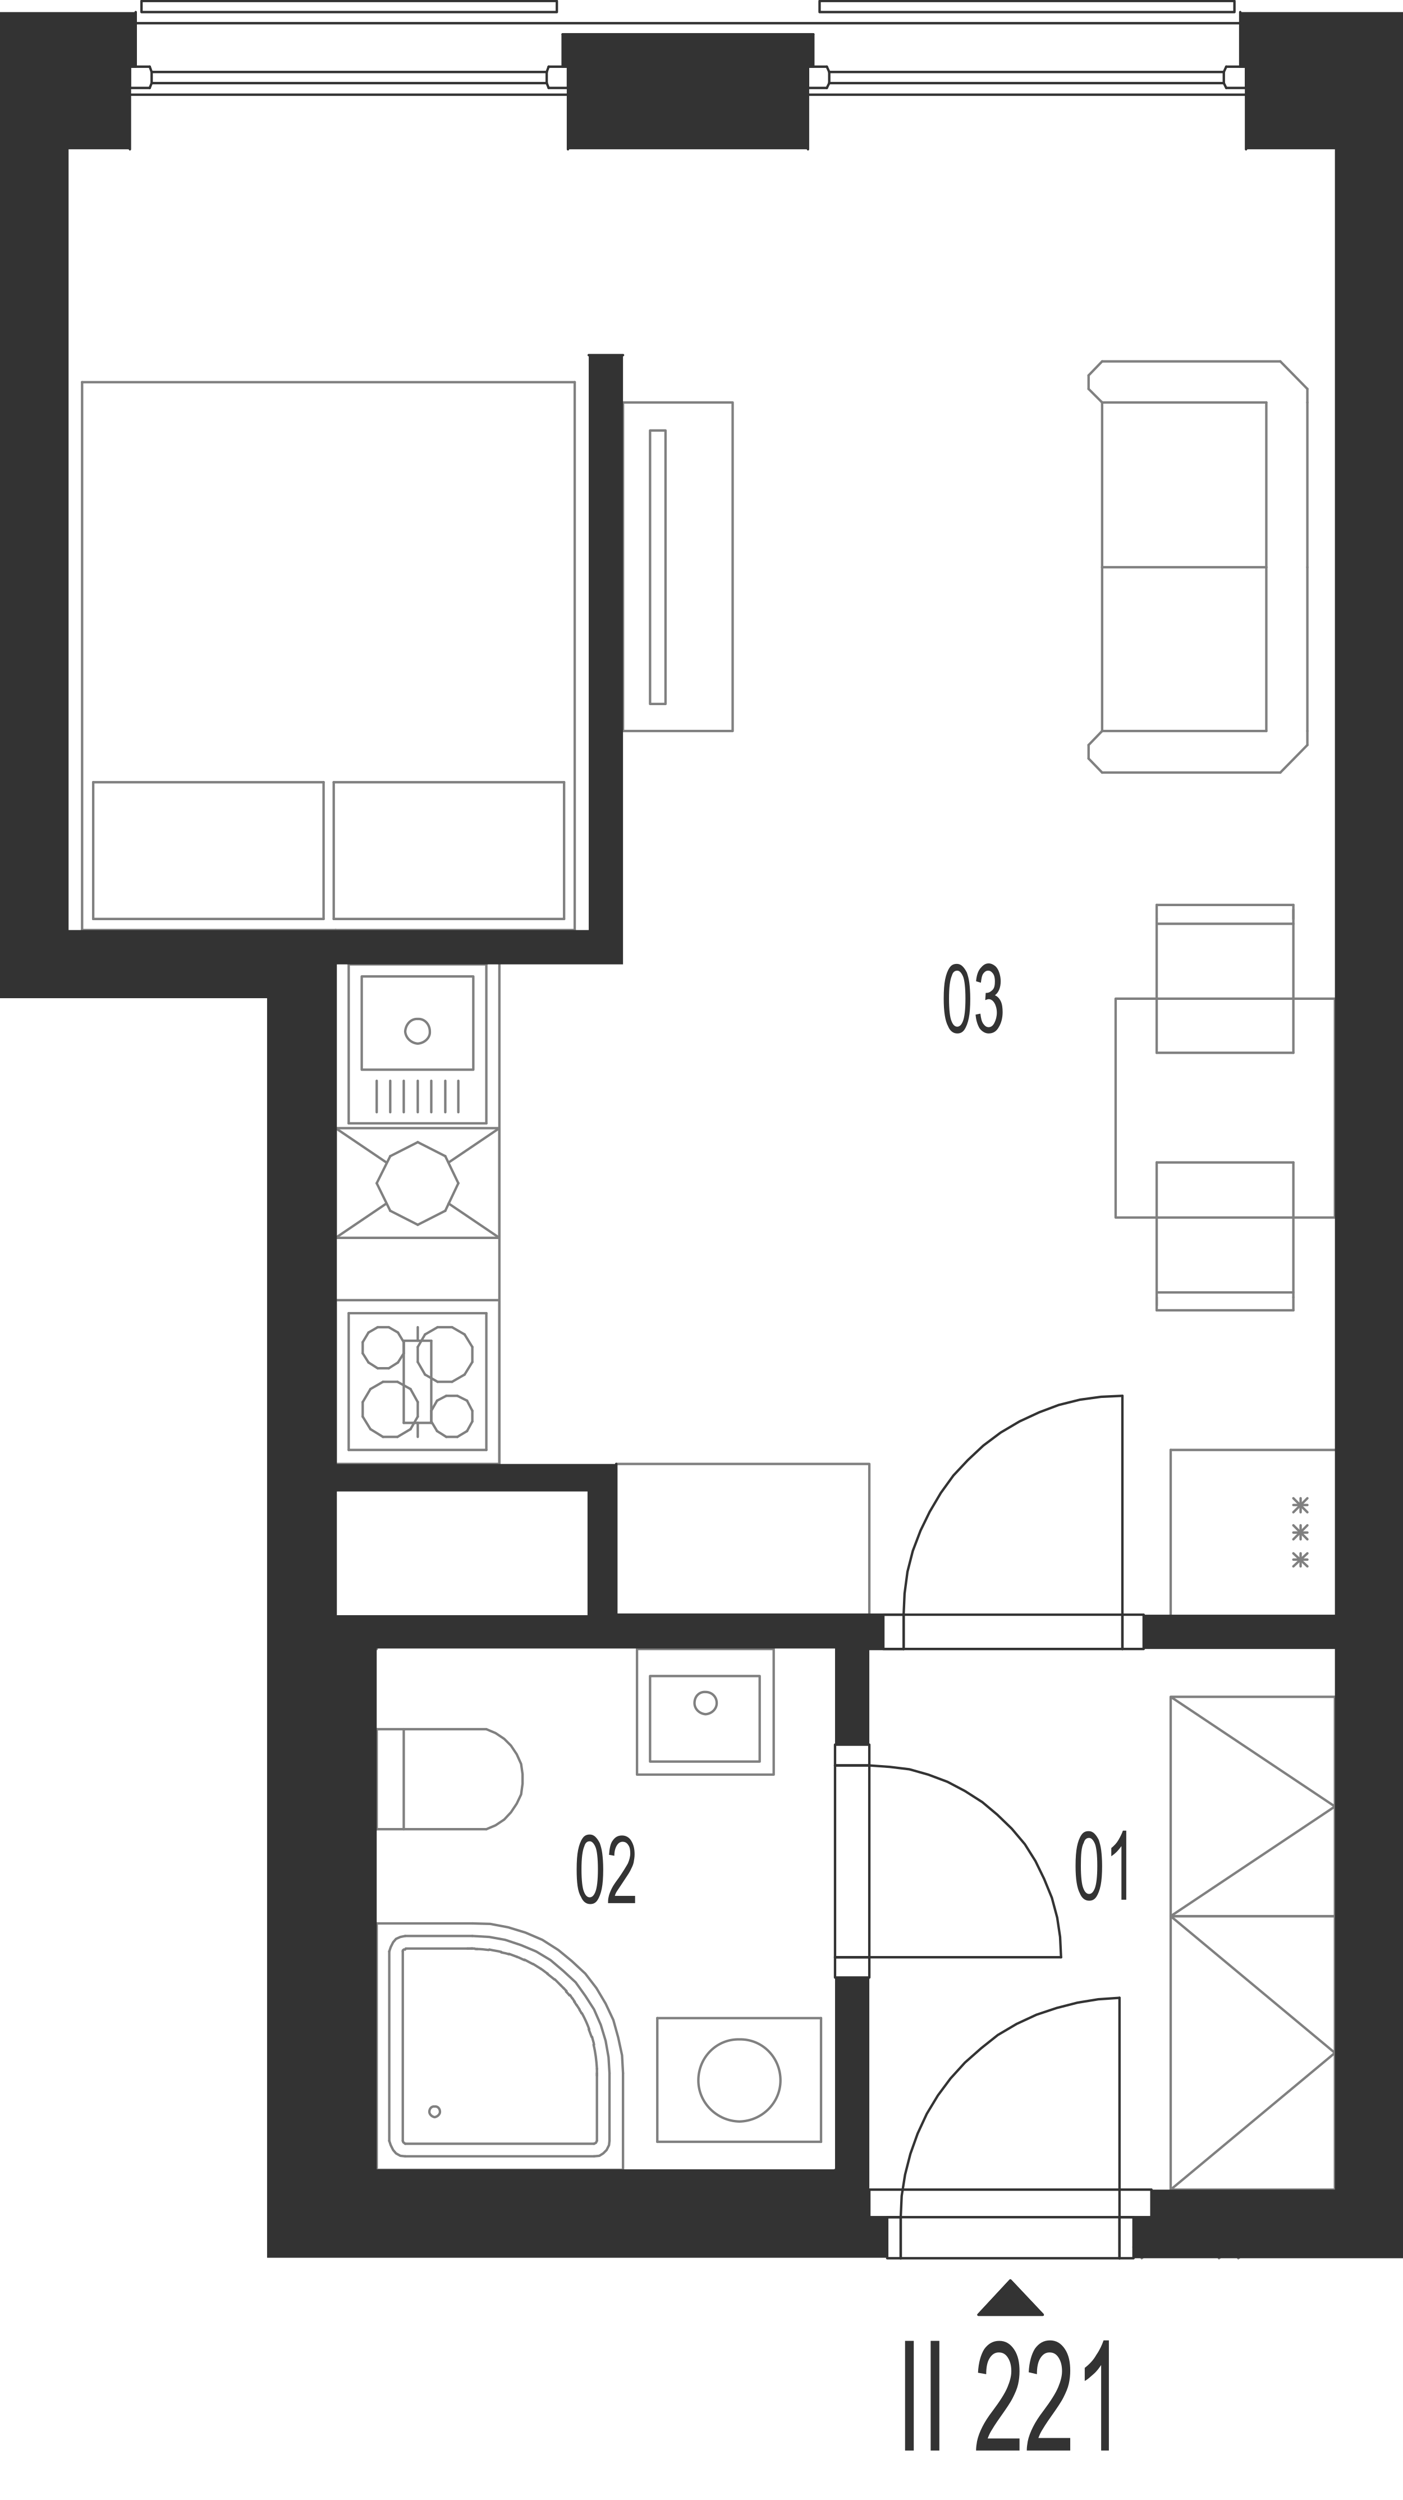 <?xml version="1.0" encoding="utf-8"?>
<!-- Generator: Adobe Illustrator 28.2.0, SVG Export Plug-In . SVG Version: 6.00 Build 0)  -->
<svg version="1.1" xmlns="http://www.w3.org/2000/svg" xmlns:xlink="http://www.w3.org/1999/xlink" x="0px" y="0px"
	 viewBox="0 0 290.5 517.4" style="enable-background:new 0 0 290.5 517.4;" xml:space="preserve">
<style type="text/css">
	.st0{fill:none;stroke:#808080;stroke-width:0.5;stroke-linecap:round;stroke-linejoin:round;stroke-miterlimit:10;}
	.st1{fill:none;stroke:#333333;stroke-width:0.5;stroke-linecap:round;stroke-linejoin:round;stroke-miterlimit:10;}
	.st2{fill:#333333;}
	.st3{fill-rule:evenodd;clip-rule:evenodd;fill:#333333;}
</style>
<g id="vybaveni">
	<line class="st0" x1="234.7" y1="465.1" x2="246.6" y2="453.2"/>
	<line class="st0" x1="252.4" y1="467.4" x2="266.6" y2="453.2"/>
	<line class="st0" x1="236.4" y1="467.4" x2="250.6" y2="453.2"/>
	<line class="st0" x1="256.4" y1="467.4" x2="270.6" y2="453.2"/>
	<line class="st0" x1="244.8" y1="467" x2="248.8" y2="463.1"/>
	<line class="st0" x1="250.8" y1="461" x2="250.8" y2="461"/>
	<line class="st0" x1="252.7" y1="459" x2="256.8" y2="455"/>
	<line class="st0" x1="264.8" y1="467" x2="264.8" y2="467"/>
	<line class="st0" x1="266.8" y1="465.1" x2="270.8" y2="461"/>
	<line class="st0" x1="272.9" y1="459" x2="272.9" y2="459"/>
	<polyline class="st0" points="242.4,453.2 242.4,396.6 276.4,396.6 276.4,453.2 242.4,453.2 276.4,424.9 242.4,396.6 	"/>
	<line class="st0" x1="103.4" y1="199.6" x2="103.4" y2="303"/>
	<line class="st0" x1="69.5" y1="303" x2="69.5" y2="308.7"/>
	<polyline class="st0" points="129,83.3 151.7,83.3 151.7,151.3 129,151.3 129,83.3 	"/>
	<polyline class="st0" points="134.6,89.1 137.8,89.1 137.8,145.7 134.6,145.7 134.6,89.1 	"/>
	<line class="st0" x1="69.5" y1="199.6" x2="69.5" y2="192.5"/>
	<line class="st0" x1="242.4" y1="334.2" x2="242.4" y2="300.1"/>
	<line class="st0" x1="267.8" y1="313" x2="270.7" y2="310.1"/>
	<line class="st0" x1="267.8" y1="310.1" x2="270.7" y2="313"/>
	<line class="st0" x1="269.3" y1="310.1" x2="269.3" y2="313"/>
	<line class="st0" x1="242.4" y1="300.1" x2="276.4" y2="300.1"/>
	<line class="st0" x1="267.8" y1="311.5" x2="270.7" y2="311.5"/>
	<line class="st0" x1="267.8" y1="324.2" x2="270.7" y2="321.5"/>
	<line class="st0" x1="267.8" y1="321.5" x2="270.7" y2="324.2"/>
	<line class="st0" x1="269.3" y1="321.5" x2="269.3" y2="324.2"/>
	<line class="st0" x1="267.8" y1="318.6" x2="270.7" y2="315.7"/>
	<line class="st0" x1="267.8" y1="315.7" x2="270.7" y2="318.6"/>
	<line class="st0" x1="269.3" y1="315.7" x2="269.3" y2="318.6"/>
	<line class="st0" x1="267.8" y1="317.2" x2="270.7" y2="317.2"/>
	<line class="st0" x1="267.8" y1="322.8" x2="270.7" y2="322.8"/>
	<line class="st0" x1="228.2" y1="151.3" x2="228.2" y2="117.4"/>
	<line class="st0" x1="270.7" y1="151.3" x2="270.7" y2="117.4"/>
	<line class="st0" x1="262.2" y1="151.3" x2="262.2" y2="117.4"/>
	<line class="st0" x1="270.7" y1="154.2" x2="265.1" y2="159.9"/>
	<line class="st0" x1="228.2" y1="151.3" x2="262.2" y2="151.3"/>
	<line class="st0" x1="265.1" y1="159.9" x2="228.2" y2="159.9"/>
	<line class="st0" x1="228.2" y1="159.9" x2="225.4" y2="157"/>
	<line class="st0" x1="225.4" y1="154.2" x2="228.2" y2="151.3"/>
	<line class="st0" x1="225.4" y1="154.2" x2="225.4" y2="157"/>
	<line class="st0" x1="270.7" y1="151.3" x2="270.7" y2="154.2"/>
	<line class="st0" x1="262.2" y1="117.4" x2="228.2" y2="117.4"/>
	<line class="st0" x1="228.2" y1="83.3" x2="228.2" y2="117.4"/>
	<line class="st0" x1="270.7" y1="83.3" x2="270.7" y2="117.4"/>
	<line class="st0" x1="262.2" y1="83.3" x2="262.2" y2="117.4"/>
	<line class="st0" x1="270.7" y1="80.5" x2="265.1" y2="74.8"/>
	<line class="st0" x1="228.2" y1="83.3" x2="262.2" y2="83.3"/>
	<line class="st0" x1="265.1" y1="74.8" x2="228.2" y2="74.8"/>
	<line class="st0" x1="228.2" y1="74.8" x2="225.4" y2="77.7"/>
	<line class="st0" x1="225.4" y1="80.5" x2="228.2" y2="83.3"/>
	<line class="st0" x1="225.4" y1="80.5" x2="225.4" y2="77.7"/>
	<line class="st0" x1="270.7" y1="83.3" x2="270.7" y2="80.5"/>
	<polyline class="st0" points="127.6,303 180,303 180,334.2 127.6,334.2 127.6,303 	"/>
	<line class="st0" x1="78" y1="341.3" x2="69.5" y2="341.3"/>
	<line class="st0" x1="121.9" y1="334.2" x2="127.6" y2="334.2"/>
	<line class="st0" x1="172.9" y1="449.1" x2="172.9" y2="453.2"/>
	<line class="st0" x1="69.5" y1="453.2" x2="180" y2="453.2"/>
	<line class="st0" x1="80.8" y1="250.6" x2="86.5" y2="253.5"/>
	<line class="st0" x1="78" y1="244.9" x2="80.8" y2="250.6"/>
	<line class="st0" x1="80.8" y1="239.3" x2="78" y2="244.9"/>
	<line class="st0" x1="86.5" y1="236.4" x2="80.8" y2="239.3"/>
	<line class="st0" x1="92.2" y1="239.3" x2="86.5" y2="236.4"/>
	<line class="st0" x1="94.9" y1="244.9" x2="92.2" y2="239.3"/>
	<line class="st0" x1="92.2" y1="250.6" x2="94.9" y2="244.9"/>
	<line class="st0" x1="86.5" y1="253.5" x2="92.2" y2="250.6"/>
	<line class="st0" x1="80" y1="249.1" x2="69.5" y2="256.2"/>
	<line class="st0" x1="69.5" y1="233.5" x2="80" y2="240.6"/>
	<line class="st0" x1="103.4" y1="233.5" x2="92.9" y2="240.6"/>
	<line class="st0" x1="103.4" y1="256.2" x2="92.9" y2="249.1"/>
	<line class="st0" x1="69.5" y1="233.5" x2="103.4" y2="233.5"/>
	<line class="st0" x1="103.4" y1="256.2" x2="103.4" y2="233.5"/>
	<line class="st0" x1="69.5" y1="233.5" x2="69.5" y2="256.2"/>
	<line class="st0" x1="103.4" y1="256.2" x2="69.5" y2="256.2"/>
	<line class="st0" x1="96.2" y1="284.5" x2="93.6" y2="286"/>
	<line class="st0" x1="90.6" y1="286" x2="88" y2="284.5"/>
	<line class="st0" x1="100.7" y1="271.8" x2="100.7" y2="300.1"/>
	<line class="st0" x1="72.2" y1="300.1" x2="72.2" y2="271.8"/>
	<line class="st0" x1="92.4" y1="297.4" x2="94.7" y2="297.4"/>
	<line class="st0" x1="94.7" y1="288.9" x2="92.4" y2="288.9"/>
	<line class="st0" x1="93.6" y1="286" x2="90.6" y2="286"/>
	<line class="st0" x1="72.2" y1="300.1" x2="100.7" y2="300.1"/>
	<line class="st0" x1="89.3" y1="294.2" x2="90.5" y2="296.2"/>
	<line class="st0" x1="85" y1="295.8" x2="86.5" y2="293.2"/>
	<line class="st0" x1="75.1" y1="293.2" x2="76.7" y2="295.8"/>
	<line class="st0" x1="82.3" y1="297.4" x2="85" y2="295.8"/>
	<line class="st0" x1="76.7" y1="295.8" x2="79.3" y2="297.4"/>
	<line class="st0" x1="79.3" y1="297.4" x2="82.3" y2="297.4"/>
	<line class="st0" x1="90.5" y1="296.2" x2="92.4" y2="297.4"/>
	<line class="st0" x1="76.7" y1="287.5" x2="75.1" y2="290.2"/>
	<line class="st0" x1="75.1" y1="290.2" x2="75.1" y2="293.2"/>
	<line class="st0" x1="90.5" y1="289.9" x2="89.3" y2="292"/>
	<line class="st0" x1="86.5" y1="293.2" x2="86.5" y2="290.2"/>
	<line class="st0" x1="89.3" y1="292" x2="89.3" y2="294.2"/>
	<line class="st0" x1="85" y1="287.5" x2="82.3" y2="286"/>
	<line class="st0" x1="82.3" y1="286" x2="79.3" y2="286"/>
	<line class="st0" x1="79.3" y1="286" x2="76.7" y2="287.5"/>
	<line class="st0" x1="86.5" y1="290.2" x2="85" y2="287.5"/>
	<line class="st0" x1="92.4" y1="288.9" x2="90.5" y2="289.9"/>
	<line class="st0" x1="96.7" y1="296.2" x2="97.8" y2="294.2"/>
	<line class="st0" x1="94.7" y1="297.4" x2="96.7" y2="296.2"/>
	<line class="st0" x1="97.8" y1="292" x2="96.7" y2="289.9"/>
	<line class="st0" x1="97.8" y1="294.2" x2="97.8" y2="292"/>
	<line class="st0" x1="96.7" y1="289.9" x2="94.7" y2="288.9"/>
	<line class="st0" x1="90.6" y1="274.7" x2="93.6" y2="274.7"/>
	<line class="st0" x1="72.2" y1="271.8" x2="100.7" y2="271.8"/>
	<line class="st0" x1="88" y1="276.2" x2="86.5" y2="278.8"/>
	<line class="st0" x1="76.3" y1="275.8" x2="75.1" y2="277.8"/>
	<line class="st0" x1="83.6" y1="277.8" x2="82.4" y2="275.8"/>
	<line class="st0" x1="75.1" y1="280.1" x2="76.3" y2="282"/>
	<line class="st0" x1="75.1" y1="280.1" x2="75.1" y2="277.8"/>
	<line class="st0" x1="86.5" y1="281.9" x2="86.5" y2="278.8"/>
	<line class="st0" x1="82.4" y1="282" x2="83.6" y2="280.1"/>
	<line class="st0" x1="80.5" y1="283.2" x2="78.2" y2="283.2"/>
	<line class="st0" x1="78.2" y1="283.2" x2="76.3" y2="282"/>
	<line class="st0" x1="82.4" y1="282" x2="80.5" y2="283.2"/>
	<line class="st0" x1="86.5" y1="281.9" x2="88" y2="284.5"/>
	<line class="st0" x1="83.6" y1="277.8" x2="83.6" y2="280.1"/>
	<line class="st0" x1="78.2" y1="274.7" x2="80.5" y2="274.7"/>
	<line class="st0" x1="76.3" y1="275.8" x2="78.2" y2="274.7"/>
	<line class="st0" x1="80.5" y1="274.7" x2="82.4" y2="275.8"/>
	<line class="st0" x1="88" y1="276.2" x2="90.6" y2="274.7"/>
	<line class="st0" x1="97.8" y1="278.8" x2="96.2" y2="276.2"/>
	<line class="st0" x1="97.8" y1="278.8" x2="97.8" y2="281.9"/>
	<line class="st0" x1="96.2" y1="284.5" x2="97.8" y2="281.9"/>
	<line class="st0" x1="93.6" y1="274.7" x2="96.2" y2="276.2"/>
	<line class="st0" x1="17" y1="79.1" x2="119" y2="79.1"/>
	<line class="st0" x1="119" y1="192.5" x2="17" y2="192.5"/>
	<line class="st0" x1="116.8" y1="190.2" x2="69.1" y2="190.2"/>
	<line class="st0" x1="116.8" y1="161.9" x2="69.1" y2="161.9"/>
	<line class="st0" x1="119" y1="79.1" x2="119" y2="192.5"/>
	<line class="st0" x1="116.8" y1="161.9" x2="116.8" y2="190.2"/>
	<line class="st0" x1="17" y1="192.5" x2="17" y2="79.1"/>
	<line class="st0" x1="69.1" y1="190.2" x2="69.1" y2="161.9"/>
	<line class="st0" x1="67" y1="190.2" x2="67" y2="161.9"/>
	<line class="st0" x1="67" y1="161.9" x2="19.3" y2="161.9"/>
	<line class="st0" x1="67" y1="190.2" x2="19.3" y2="190.2"/>
	<line class="st0" x1="19.3" y1="161.9" x2="19.3" y2="190.2"/>
	<line class="st0" x1="267.8" y1="217.9" x2="267.8" y2="191.2"/>
	<line class="st0" x1="239.5" y1="190.2" x2="239.5" y2="217.9"/>
	<line class="st0" x1="267.8" y1="191.2" x2="239.5" y2="191.2"/>
	<line class="st0" x1="239.5" y1="187.3" x2="267.8" y2="187.3"/>
	<line class="st0" x1="239.5" y1="187.3" x2="239.5" y2="190.2"/>
	<line class="st0" x1="267.8" y1="191.2" x2="267.8" y2="188.3"/>
	<line class="st0" x1="267.8" y1="187.3" x2="267.8" y2="190.2"/>
	<line class="st0" x1="267.8" y1="217.9" x2="239.5" y2="217.9"/>
	<line class="st0" x1="239.5" y1="240.6" x2="239.5" y2="267.5"/>
	<line class="st0" x1="267.8" y1="268.5" x2="267.8" y2="240.6"/>
	<line class="st0" x1="239.5" y1="240.6" x2="267.8" y2="240.6"/>
	<line class="st0" x1="239.5" y1="267.5" x2="267.8" y2="267.5"/>
	<line class="st0" x1="267.8" y1="271.2" x2="239.5" y2="271.2"/>
	<line class="st0" x1="239.5" y1="271.2" x2="239.5" y2="268.5"/>
	<line class="st0" x1="239.5" y1="267.5" x2="239.5" y2="270.2"/>
	<line class="st0" x1="267.8" y1="271.2" x2="267.8" y2="268.5"/>
	<polyline class="st0" points="231,206.7 276.4,206.7 276.4,252 231,252 231,206.7 	"/>
	<line class="st0" x1="78" y1="357.9" x2="78" y2="378.6"/>
	<line class="st0" x1="78" y1="378.6" x2="100.7" y2="378.6"/>
	<polyline class="st0" points="100.7,378.6 102.6,377.8 104.4,376.6 105.8,375.1 107,373.3 107.9,371.4 108.2,369.2 108.2,367.2 
		107.9,365.1 107,363.1 105.8,361.3 104.4,359.9 102.6,358.7 100.7,357.9 	"/>
	<line class="st0" x1="100.7" y1="357.9" x2="78" y2="357.9"/>
	<line class="st0" x1="83.6" y1="378.6" x2="83.6" y2="357.9"/>
	<line class="st0" x1="100.7" y1="199.6" x2="72.2" y2="199.6"/>
	<line class="st0" x1="72.2" y1="199.6" x2="72.2" y2="232.5"/>
	<line class="st0" x1="72.2" y1="232.5" x2="100.7" y2="232.5"/>
	<line class="st0" x1="100.7" y1="232.5" x2="100.7" y2="199.6"/>
	<path class="st0" d="M83.9,213.5c0.1,1.3,1.2,2.4,2.6,2.5c1.4-0.1,2.6-1.2,2.5-2.5c0-1.5-1.1-2.7-2.5-2.6
		C85.1,210.8,84,212,83.9,213.5"/>
	<polyline class="st0" points="74.9,202.1 74.9,221.4 98,221.4 98,202.1 74.9,202.1 	"/>
	<line class="st0" x1="83.6" y1="223.7" x2="83.6" y2="230.2"/>
	<line class="st0" x1="86.5" y1="223.7" x2="86.5" y2="230.2"/>
	<line class="st0" x1="80.8" y1="223.7" x2="80.8" y2="230.2"/>
	<line class="st0" x1="78" y1="223.7" x2="78" y2="230.2"/>
	<line class="st0" x1="89.3" y1="223.7" x2="89.3" y2="230.2"/>
	<line class="st0" x1="92.2" y1="223.7" x2="92.2" y2="230.2"/>
	<line class="st0" x1="94.9" y1="223.7" x2="94.9" y2="230.2"/>
	<line class="st0" x1="103.4" y1="269.1" x2="103.4" y2="303"/>
	<line class="st0" x1="69.5" y1="303" x2="69.5" y2="269.1"/>
	<line class="st0" x1="86.5" y1="297.4" x2="86.5" y2="294.5"/>
	<line class="st0" x1="103.4" y1="303" x2="69.5" y2="303"/>
	<line class="st0" x1="69.5" y1="269.1" x2="103.4" y2="269.1"/>
	<line class="st0" x1="89.3" y1="277.5" x2="83.6" y2="277.5"/>
	<line class="st0" x1="83.6" y1="294.5" x2="89.3" y2="294.5"/>
	<line class="st0" x1="83.6" y1="277.5" x2="83.6" y2="294.5"/>
	<line class="st0" x1="86.5" y1="274.7" x2="86.5" y2="277.5"/>
	<line class="st0" x1="89.3" y1="294.5" x2="89.3" y2="277.5"/>
	<polyline class="st0" points="242.4,396.6 242.4,351.2 276.4,351.2 276.4,396.6 242.4,396.6 276.4,373.9 242.4,351.2 	"/>
	<polyline class="st0" points="131.9,367.3 160.2,367.3 160.2,341.3 131.9,341.3 131.9,367.3 	"/>
	<polyline class="st0" points="134.6,364.6 157.3,364.6 157.3,346.9 134.6,346.9 134.6,364.6 	"/>
	<path class="st0" d="M143.8,352.5c0,1.2,1,2.2,2.3,2.3c1.3-0.1,2.3-1.1,2.3-2.3c0-1.3-1-2.3-2.3-2.3
		C144.8,350.1,143.8,351.1,143.8,352.5"/>
	<line class="st0" x1="170" y1="443.3" x2="136.1" y2="443.3"/>
	<line class="st0" x1="136.1" y1="417.7" x2="170" y2="417.7"/>
	<line class="st0" x1="170" y1="417.7" x2="170" y2="443.3"/>
	<line class="st0" x1="136.1" y1="443.3" x2="136.1" y2="417.7"/>
	<path class="st0" d="M161.6,430.6c0,4.6-3.8,8.4-8.5,8.5c-4.7-0.1-8.5-3.9-8.5-8.5c0-4.8,3.8-8.6,8.5-8.5
		C157.8,422,161.6,425.8,161.6,430.6"/>
	<polyline class="st0" points="83.4,403.9 83.4,403.7 83.6,403.5 83.9,403.5 	"/>
	<line class="st0" x1="83.4" y1="403.9" x2="83.4" y2="443.1"/>
	<polyline class="st0" points="83.9,443.7 83.5,443.4 83.4,443.1 	"/>
	<line class="st0" x1="83.9" y1="443.7" x2="123" y2="443.7"/>
	<polyline class="st0" points="123.6,443.1 123.5,443.3 123.4,443.5 123,443.7 	"/>
	<path class="st0" d="M123.6,443c0-4.5,0-8.9,0-13.4"/>
	<path class="st0" d="M123.6,429.6c0-0.1,0-0.2,0-0.2"/>
	<path class="st0" d="M123.6,429.4c0,0,0-0.1,0-0.1"/>
	<path class="st0" d="M123.6,429.2c0,0,0-0.1,0-0.1"/>
	<path class="st0" d="M123.6,429.1c0-0.3,0-0.6,0-0.9"/>
	<path class="st0" d="M123.6,428.2c-0.1-1.7-0.3-3.4-0.7-5"/>
	<path class="st0" d="M123,423.2c-0.1-0.6-0.3-1.1-0.4-1.6"/>
	<path class="st0" d="M122.5,421.6c-0.2-0.5-0.4-1.1-0.6-1.6"/>
	<path class="st0" d="M122,420c-0.4-1.1-0.9-2.2-1.5-3.3"/>
	<path class="st0" d="M120.4,416.7c-0.1-0.3-0.3-0.5-0.4-0.7"/>
	<path class="st0" d="M120,415.9c-0.2-0.3-0.4-0.6-0.6-0.9"/>
	<path class="st0" d="M119.4,415c-0.2-0.2-0.3-0.5-0.5-0.7"/>
	<path class="st0" d="M119,414.3c-0.2-0.2-0.3-0.5-0.5-0.7"/>
	<path class="st0" d="M118.5,413.6c-0.2-0.2-0.3-0.5-0.5-0.7"/>
	<path class="st0" d="M117.9,413c-0.2-0.3-0.5-0.6-0.7-0.8"/>
	<path class="st0" d="M117.3,412.1c-0.2-0.2-0.4-0.4-0.6-0.6"/>
	<path class="st0" d="M116.7,411.5c-0.2-0.2-0.4-0.4-0.6-0.6"/>
	<path class="st0" d="M116.1,410.9c-0.4-0.4-0.8-0.8-1.2-1.2"/>
	<path class="st0" d="M114.8,409.7c-0.5-0.4-1-0.8-1.5-1.2"/>
	<path class="st0" d="M113.4,408.5c-0.5-0.3-0.9-0.7-1.4-1"/>
	<path class="st0" d="M112,407.5c-0.5-0.3-1.1-0.7-1.6-1"/>
	<path class="st0" d="M110.3,406.5c-0.6-0.3-1.1-0.6-1.7-0.9"/>
	<path class="st0" d="M108.6,405.7c-0.5-0.2-1-0.5-1.6-0.7"/>
	<path class="st0" d="M107,405c-0.5-0.2-1.1-0.4-1.6-0.6"/>
	<path class="st0" d="M105.4,404.5c-0.5-0.2-1.1-0.3-1.6-0.4"/>
	<path class="st0" d="M103.8,404c-0.8-0.2-1.7-0.3-2.5-0.5"/>
	<path class="st0" d="M101.2,403.6c-0.8-0.1-1.6-0.2-2.5-0.2"/>
	<path class="st0" d="M98.8,403.4c-0.1,0-0.3,0-0.4,0"/>
	<path class="st0" d="M98.3,403.3c-0.2,0-0.3,0-0.5,0"/>
	<path class="st0" d="M97.9,403.3c-0.1,0-0.1,0-0.2,0"/>
	<path class="st0" d="M97.7,403.3c0,0-0.1,0-0.1,0"/>
	<path class="st0" d="M97.6,403.3c-0.1,0-0.2,0-0.2,0"/>
	<path class="st0" d="M97.4,403.3c-0.1,0-0.2,0-0.3,0"/>
	<path class="st0" d="M97.1,403.3c-0.1,0-0.2,0-0.3,0"/>
	<path class="st0" d="M96.8,403.3c-4.3,0-8.5,0-12.8,0"/>
	<line class="st0" x1="78" y1="398.1" x2="78" y2="449.1"/>
	<line class="st0" x1="78" y1="449.1" x2="129" y2="449.1"/>
	<line class="st0" x1="129" y1="449.1" x2="129" y2="429.1"/>
	<polyline class="st0" points="97.8,398.1 101.5,398.2 105.2,398.9 108.8,400 112.3,401.5 115.6,403.6 118.4,405.9 121.2,408.5 
		123.5,411.5 125.4,414.7 127,418.1 128,421.7 128.8,425.4 129,429.1 	"/>
	<line class="st0" x1="97.8" y1="398.1" x2="78" y2="398.1"/>
	<polyline class="st0" points="126.2,443.1 126.1,444 125.6,445 124.9,445.7 124.1,446.2 123,446.3 	"/>
	<line class="st0" x1="123" y1="446.3" x2="83.9" y2="446.3"/>
	<polyline class="st0" points="83.9,446.3 82.9,446.2 82,445.7 81.4,445 80.9,444 80.6,443.1 	"/>
	<line class="st0" x1="80.6" y1="443.1" x2="80.6" y2="403.9"/>
	<polyline class="st0" points="80.6,403.9 80.9,403 81.4,402 82,401.3 82.9,400.9 83.9,400.7 	"/>
	<line class="st0" x1="83.9" y1="400.7" x2="97.8" y2="400.7"/>
	<polyline class="st0" points="97.8,400.7 101.3,400.9 104.6,401.5 107.9,402.6 111,403.9 114,405.7 116.6,407.9 119.2,410.3 
		121.2,413.1 123,415.9 124.4,419.1 125.4,422.4 126,425.8 126.2,429.1 	"/>
	<line class="st0" x1="126.2" y1="429.1" x2="126.2" y2="443.1"/>
	<path class="st0" d="M88.9,437.1c0,0.5,0.5,1,1.1,1.1c0.6-0.1,1.1-0.6,1.1-1.1c0-0.7-0.5-1.2-1.1-1.1
		C89.4,435.9,88.9,436.4,88.9,437.1"/>
</g>
<g id="vykres">
	<line class="st1" x1="26.9" y1="13.8" x2="26.9" y2="30.9"/>
	<line class="st1" x1="117.6" y1="13.8" x2="117.6" y2="30.9"/>
	<line class="st1" x1="167.3" y1="13.8" x2="167.3" y2="30.9"/>
	<line class="st1" x1="258" y1="13.8" x2="258" y2="30.9"/>
	<line class="st1" x1="116.5" y1="7.1" x2="168.4" y2="7.1"/>
	<line class="st1" x1="167.3" y1="19.6" x2="258" y2="19.6"/>
	<line class="st1" x1="26.9" y1="19.6" x2="117.6" y2="19.6"/>
	<line class="st1" x1="28.1" y1="4.8" x2="256.8" y2="4.8"/>
	<line class="st1" x1="113.6" y1="18.2" x2="117.6" y2="18.2"/>
	<line class="st1" x1="117.6" y1="18.2" x2="117.6" y2="13.8"/>
	<line class="st1" x1="117.6" y1="13.8" x2="113.6" y2="13.8"/>
	<line class="st1" x1="113.6" y1="13.8" x2="113.2" y2="14.9"/>
	<line class="st1" x1="113.2" y1="14.9" x2="113.2" y2="17.2"/>
	<line class="st1" x1="113.2" y1="17.2" x2="113.6" y2="18.2"/>
	<line class="st1" x1="113.2" y1="14.9" x2="31.4" y2="14.9"/>
	<line class="st1" x1="113.2" y1="17.2" x2="31.4" y2="17.2"/>
	<line class="st1" x1="31" y1="18.2" x2="26.9" y2="18.2"/>
	<line class="st1" x1="26.9" y1="18.2" x2="26.9" y2="13.8"/>
	<line class="st1" x1="26.9" y1="13.8" x2="31" y2="13.8"/>
	<line class="st1" x1="31" y1="13.8" x2="31.4" y2="14.9"/>
	<line class="st1" x1="31.4" y1="14.9" x2="31.4" y2="17.2"/>
	<line class="st1" x1="31.4" y1="17.2" x2="31" y2="18.2"/>
	<line class="st1" x1="253.9" y1="18.2" x2="258" y2="18.2"/>
	<line class="st1" x1="258" y1="18.2" x2="258" y2="13.8"/>
	<line class="st1" x1="258" y1="13.8" x2="253.9" y2="13.8"/>
	<line class="st1" x1="253.9" y1="13.8" x2="253.4" y2="14.9"/>
	<line class="st1" x1="253.4" y1="14.9" x2="253.4" y2="17.2"/>
	<line class="st1" x1="253.4" y1="17.2" x2="253.9" y2="18.2"/>
	<line class="st1" x1="253.4" y1="14.9" x2="171.7" y2="14.9"/>
	<line class="st1" x1="253.4" y1="17.2" x2="171.7" y2="17.2"/>
	<line class="st1" x1="171.2" y1="18.2" x2="167.3" y2="18.2"/>
	<line class="st1" x1="167.3" y1="18.2" x2="167.3" y2="13.8"/>
	<line class="st1" x1="167.3" y1="13.8" x2="171.2" y2="13.8"/>
	<line class="st1" x1="171.2" y1="13.8" x2="171.7" y2="14.9"/>
	<line class="st1" x1="171.7" y1="14.9" x2="171.7" y2="17.2"/>
	<line class="st1" x1="171.7" y1="17.2" x2="171.2" y2="18.2"/>
	<polyline class="st1" points="28.1,2.5 28.1,13.8 26.9,13.8 	"/>
	<polyline class="st1" points="116.5,7.1 116.5,13.8 117.6,13.8 	"/>
	<polyline class="st1" points="168.4,7.1 168.4,13.8 167.3,13.8 	"/>
	<polyline class="st1" points="256.8,2.5 256.8,13.8 258,13.8 	"/>
	<polyline class="st1" points="29.3,0.2 115.3,0.2 115.3,2.5 29.3,2.5 29.3,0.2 	"/>
	<polyline class="st1" points="169.7,0.2 255.6,0.2 255.6,2.5 169.7,2.5 169.7,0.2 	"/>
	<polyline class="st1" points="219.7,405.1 219.5,400.9 218.9,396.9 217.8,392.8 216.2,388.9 214.4,385.2 212.2,381.7 209.5,378.5 
		206.5,375.6 203.4,373 199.8,370.7 196.2,368.8 192.2,367.3 188.3,366.2 184.2,365.7 180,365.4 	"/>
	<line class="st1" x1="69.5" y1="303" x2="69.5" y2="199.6"/>
	<line class="st1" x1="69.5" y1="334.2" x2="69.5" y2="308.7"/>
	<line class="st1" x1="127.6" y1="303" x2="127.6" y2="334.2"/>
	<line class="st1" x1="187.1" y1="334.2" x2="127.6" y2="334.2"/>
	<line class="st1" x1="172.9" y1="365.4" x2="180" y2="365.4"/>
	<line class="st1" x1="121.9" y1="308.7" x2="121.9" y2="334.2"/>
	<polyline class="st1" points="172.9,365.4 180,365.4 180,361.1 172.9,361.1 172.9,365.4 	"/>
	<line class="st1" x1="180" y1="365.4" x2="180" y2="405.1"/>
	<line class="st1" x1="172.9" y1="365.4" x2="172.9" y2="405.1"/>
	<line class="st1" x1="180" y1="405.1" x2="219.7" y2="405.1"/>
	<line class="st1" x1="172.9" y1="405.1" x2="180" y2="405.1"/>
	<polyline class="st1" points="172.9,409.3 180,409.3 180,405.1 172.9,405.1 172.9,409.3 	"/>
	<polyline class="st1" points="231.8,413.5 227.4,413.8 223.1,414.5 218.8,415.6 214.6,417 210.5,418.9 206.6,421.2 203.2,423.9 
		199.8,426.9 196.8,430.2 194.2,433.7 191.9,437.5 190,441.6 188.5,445.8 187.4,450.1 186.7,454.5 186.5,458.9 	"/>
	<line class="st1" x1="186.5" y1="467.4" x2="231.8" y2="467.4"/>
	<line class="st1" x1="186.4" y1="458.9" x2="231.8" y2="458.9"/>
	<line class="st1" x1="238.4" y1="453.2" x2="180" y2="453.2"/>
	<line class="st1" x1="186.5" y1="458.9" x2="186.5" y2="467.4"/>
	<polyline class="st1" points="183.7,467.4 186.5,467.4 186.5,458.9 183.7,458.9 183.7,467.4 	"/>
	<line class="st1" x1="180" y1="453.2" x2="180" y2="458.9"/>
	<line class="st1" x1="180" y1="458.9" x2="186.5" y2="458.9"/>
	<line class="st1" x1="231.8" y1="458.9" x2="238.4" y2="458.9"/>
	<line class="st1" x1="238.4" y1="458.9" x2="238.4" y2="453.2"/>
	<line class="st1" x1="231.8" y1="458.9" x2="231.8" y2="467.4"/>
	<line class="st1" x1="231.8" y1="458.9" x2="231.8" y2="413.5"/>
	<polyline class="st1" points="231.8,467.4 234.7,467.4 234.7,458.9 231.8,458.9 231.8,467.4 	"/>
	<line class="st1" x1="129" y1="73.5" x2="121.9" y2="73.5"/>
	<line class="st1" x1="232.4" y1="341.3" x2="232.4" y2="334.2"/>
	<polyline class="st1" points="232.4,334.2 232.4,341.3 236.8,341.3 236.8,334.2 232.4,334.2 	"/>
	<line class="st1" x1="232.4" y1="341.3" x2="187.1" y2="341.3"/>
	<line class="st1" x1="232.4" y1="334.2" x2="187.1" y2="334.2"/>
	<line class="st1" x1="187.1" y1="341.3" x2="187.1" y2="334.2"/>
	<line class="st1" x1="232.4" y1="334.2" x2="232.4" y2="288.9"/>
	<polyline class="st1" points="182.9,334.2 182.9,341.3 187.1,341.3 187.1,334.2 182.9,334.2 	"/>
	<polyline class="st1" points="232.4,288.9 228,289.1 223.6,289.7 219.2,290.8 215.2,292.3 211.1,294.2 207.2,296.5 203.6,299.2 
		200.4,302.2 197.4,305.4 194.8,309 192.5,312.9 190.6,316.8 189,321 187.9,325.3 187.3,329.8 187.1,334.2 	"/>
	<line class="st1" x1="187.1" y1="341.3" x2="180" y2="341.3"/>
	<polygon class="st1" points="202.6,479.1 215.9,479.1 209.2,472 	"/>
	<polyline class="st1" points="202.6,479.1 215.9,479.1 209.2,472 202.6,479.1 	"/>
</g>
<g id="popisky_bytu">
	<g>
		<path class="st2" d="M195.4,206.7c0-1.7,0.1-3,0.3-4c0.2-1,0.5-1.8,0.9-2.4c0.4-0.6,0.9-0.8,1.5-0.8c0.5,0,0.9,0.2,1.2,0.5
			c0.3,0.3,0.6,0.7,0.9,1.3c0.2,0.6,0.4,1.3,0.5,2.1c0.1,0.8,0.2,1.9,0.2,3.3c0,1.7-0.1,3-0.3,4s-0.5,1.8-0.9,2.4
			c-0.4,0.6-0.9,0.8-1.5,0.8c-0.8,0-1.5-0.5-1.9-1.5C195.7,211.3,195.4,209.4,195.4,206.7z M196.5,206.7c0,2.3,0.2,3.9,0.5,4.6
			c0.3,0.8,0.7,1.2,1.2,1.2s0.9-0.4,1.2-1.2s0.5-2.3,0.5-4.6c0-2.3-0.2-3.9-0.5-4.6s-0.7-1.2-1.2-1.2c-0.5,0-0.9,0.3-1.1,1
			C196.7,202.8,196.5,204.4,196.5,206.7z"/>
		<path class="st2" d="M202,210l1-0.2c0.1,1,0.3,1.7,0.6,2.1c0.3,0.4,0.6,0.7,1.1,0.7c0.5,0,0.9-0.3,1.2-0.9
			c0.3-0.6,0.5-1.3,0.5-2.1c0-0.8-0.2-1.5-0.5-2c-0.3-0.5-0.7-0.8-1.2-0.8c-0.2,0-0.4,0.1-0.7,0.2l0.1-1.5c0.1,0,0.1,0,0.2,0
			c0.4,0,0.8-0.2,1.2-0.6c0.4-0.4,0.5-1,0.5-1.8c0-0.6-0.1-1.2-0.4-1.6s-0.6-0.6-1-0.6c-0.4,0-0.7,0.2-1,0.6
			c-0.3,0.4-0.4,1.1-0.5,1.9l-1-0.3c0.1-1.2,0.4-2.1,0.9-2.7c0.5-0.6,1-1,1.7-1c0.5,0,0.9,0.2,1.3,0.5c0.4,0.3,0.7,0.8,0.9,1.4
			c0.2,0.6,0.3,1.2,0.3,1.8c0,0.6-0.1,1.2-0.3,1.7c-0.2,0.5-0.5,0.9-0.9,1.2c0.5,0.2,0.9,0.6,1.2,1.2c0.3,0.6,0.4,1.4,0.4,2.3
			c0,1.2-0.3,2.3-0.8,3.1c-0.5,0.9-1.2,1.3-2.1,1.3c-0.7,0-1.4-0.4-1.9-1.1C202.4,212.1,202.1,211.2,202,210z"/>
	</g>
	<g>
		<path class="st2" d="M222.7,386.2c0-1.7,0.1-3,0.3-4c0.2-1,0.5-1.8,0.9-2.4c0.4-0.6,0.9-0.8,1.5-0.8c0.5,0,0.9,0.2,1.2,0.5
			c0.3,0.3,0.6,0.7,0.9,1.3c0.2,0.6,0.4,1.3,0.5,2.1c0.1,0.8,0.2,1.9,0.2,3.3c0,1.7-0.1,3-0.3,4s-0.5,1.8-0.9,2.4
			c-0.4,0.6-0.9,0.8-1.5,0.8c-0.8,0-1.5-0.5-1.9-1.5C223,390.8,222.7,388.9,222.7,386.2z M223.8,386.2c0,2.3,0.2,3.9,0.5,4.6
			c0.3,0.8,0.7,1.2,1.2,1.2s0.9-0.4,1.2-1.2s0.5-2.3,0.5-4.6c0-2.3-0.2-3.9-0.5-4.6s-0.7-1.2-1.2-1.2c-0.5,0-0.9,0.3-1.1,1
			C223.9,382.3,223.8,383.9,223.8,386.2z"/>
		<path class="st2" d="M233.2,393.2h-1v-11.1c-0.3,0.4-0.6,0.8-1,1.2c-0.4,0.4-0.8,0.7-1.1,0.9v-1.7c0.6-0.5,1.1-1,1.5-1.7
			c0.4-0.7,0.7-1.3,0.9-1.9h0.7V393.2z"/>
	</g>
	<g>
		<path class="st2" d="M119.4,386.9c0-1.7,0.1-3,0.3-4c0.2-1,0.5-1.8,0.9-2.4c0.4-0.6,0.9-0.8,1.5-0.8c0.5,0,0.9,0.2,1.2,0.5
			c0.3,0.3,0.6,0.7,0.9,1.3c0.2,0.6,0.4,1.3,0.5,2.1c0.1,0.8,0.2,1.9,0.2,3.3c0,1.7-0.1,3-0.3,4s-0.5,1.8-0.9,2.4
			c-0.4,0.6-0.9,0.8-1.5,0.8c-0.8,0-1.5-0.5-1.9-1.5C119.6,391.5,119.4,389.6,119.4,386.9z M120.4,386.9c0,2.3,0.2,3.9,0.5,4.6
			c0.3,0.8,0.7,1.2,1.2,1.2s0.9-0.4,1.2-1.2s0.5-2.3,0.5-4.6c0-2.3-0.2-3.9-0.5-4.6s-0.7-1.2-1.2-1.2c-0.5,0-0.9,0.3-1.1,1
			C120.6,383,120.4,384.6,120.4,386.9z"/>
		<path class="st2" d="M131.5,392.2v1.7h-5.6c0-0.4,0-0.8,0.1-1.2c0.1-0.6,0.4-1.3,0.7-1.9c0.3-0.6,0.8-1.3,1.4-2.1
			c0.9-1.3,1.5-2.3,1.9-3c0.3-0.7,0.5-1.4,0.5-2.1c0-0.7-0.1-1.3-0.4-1.7c-0.3-0.5-0.7-0.7-1.2-0.7c-0.5,0-0.9,0.3-1.2,0.8
			c-0.3,0.5-0.5,1.2-0.5,2.1l-1.1-0.2c0.1-1.3,0.3-2.4,0.8-3c0.5-0.7,1.1-1,1.9-1c0.8,0,1.5,0.4,1.9,1.1c0.5,0.8,0.7,1.7,0.7,2.8
			c0,0.6-0.1,1.1-0.2,1.7c-0.1,0.5-0.4,1.1-0.7,1.7s-0.9,1.4-1.6,2.5c-0.6,0.9-1,1.5-1.2,1.8c-0.2,0.3-0.3,0.6-0.4,0.9H131.5z"/>
	</g>
	<g>
		<path class="st2" d="M187.4,507.2v-22.7h1.8v22.7H187.4z"/>
		<path class="st2" d="M192.7,507.2v-22.7h1.8v22.7H192.7z"/>
		<path class="st2" d="M211.1,504.5v2.7h-9c0-0.7,0.1-1.3,0.2-1.9c0.2-1,0.6-2,1.1-3c0.5-1,1.2-2.1,2.2-3.4c1.5-2,2.5-3.6,3-4.8
			c0.5-1.2,0.8-2.3,0.8-3.3c0-1.1-0.2-2-0.7-2.8s-1.1-1.1-1.9-1.1c-0.8,0-1.4,0.4-1.9,1.2c-0.5,0.8-0.7,1.9-0.7,3.3l-1.7-0.3
			c0.1-2.1,0.6-3.8,1.3-4.9c0.8-1.1,1.8-1.7,3.1-1.7c1.3,0,2.3,0.6,3.1,1.8s1.1,2.7,1.1,4.5c0,0.9-0.1,1.8-0.3,2.7s-0.6,1.8-1.1,2.8
			c-0.5,1-1.4,2.3-2.6,4c-1,1.4-1.6,2.4-1.9,2.9c-0.3,0.5-0.5,1-0.7,1.5H211.1z"/>
		<path class="st2" d="M221.6,504.5v2.7h-9c0-0.7,0.1-1.3,0.2-1.9c0.2-1,0.6-2,1.1-3c0.5-1,1.2-2.1,2.2-3.4c1.5-2,2.5-3.6,3-4.8
			c0.5-1.2,0.8-2.3,0.8-3.3c0-1.1-0.2-2-0.7-2.8s-1.1-1.1-1.9-1.1c-0.8,0-1.4,0.4-1.9,1.2c-0.5,0.8-0.7,1.9-0.7,3.3L213,491
			c0.1-2.1,0.6-3.8,1.3-4.9c0.8-1.1,1.8-1.7,3.1-1.7c1.3,0,2.3,0.6,3.1,1.8s1.1,2.7,1.1,4.5c0,0.9-0.1,1.8-0.3,2.7s-0.6,1.8-1.1,2.8
			c-0.5,1-1.4,2.3-2.6,4c-1,1.4-1.6,2.4-1.9,2.9c-0.3,0.5-0.5,1-0.7,1.5H221.6z"/>
		<path class="st2" d="M229.7,507.2H228v-17.7c-0.4,0.6-0.9,1.3-1.6,1.9c-0.7,0.6-1.2,1.1-1.8,1.4v-2.7c0.9-0.7,1.8-1.6,2.4-2.7
			c0.7-1,1.2-2.1,1.5-3h1.1V507.2z"/>
	</g>
</g>
<g id="vyplne">
	<g>
		<polygon class="st3" points="117.6,28.1 117.6,30.9 167.3,30.9 167.3,13.8 168.4,13.8 168.4,7.1 116.5,7.1 116.5,13.8 117.6,13.8 
					"/>
		<path class="st3" d="M180,453.2v-43.9h-7.1V449H129H78v-51v-18.5v-22.7v-15.6h55.1h0.4H146h26.9v19.8h7.1v-19.8h2.9v-7.1h-55.3
			V303h-24.1h-34V199.6H129V73.5h-7.1v119H69.5H14.2V30.9h12.7v-17h1.2V2.5H0v11.3l0,0v17l0,0v175.8h55.3v246.6l0,0v5.6l0,0v8.5
			h128.4v-8.5H180V453.2z M69.5,308.7h52.4v25.6H69.5V308.7z"/>
		<polygon class="st3" points="290.5,458.9 290.5,453.2 290.5,453.2 290.5,30.9 290.5,30.9 290.5,13.8 290.5,13.8 290.5,2.5 
			256.8,2.5 256.8,13.8 258,13.8 258,28.1 258,30.9 276.4,30.9 276.4,334.2 236.8,334.2 236.8,341.3 276.4,341.3 276.4,453.2 
			238.4,453.2 238.4,458.9 234.7,458.9 234.7,467.4 290.5,467.4 290.5,458.9 		"/>
		<polygon class="st3" points="202.6,479 215.9,479 209.2,472 		"/>
	</g>
</g>
</svg>
